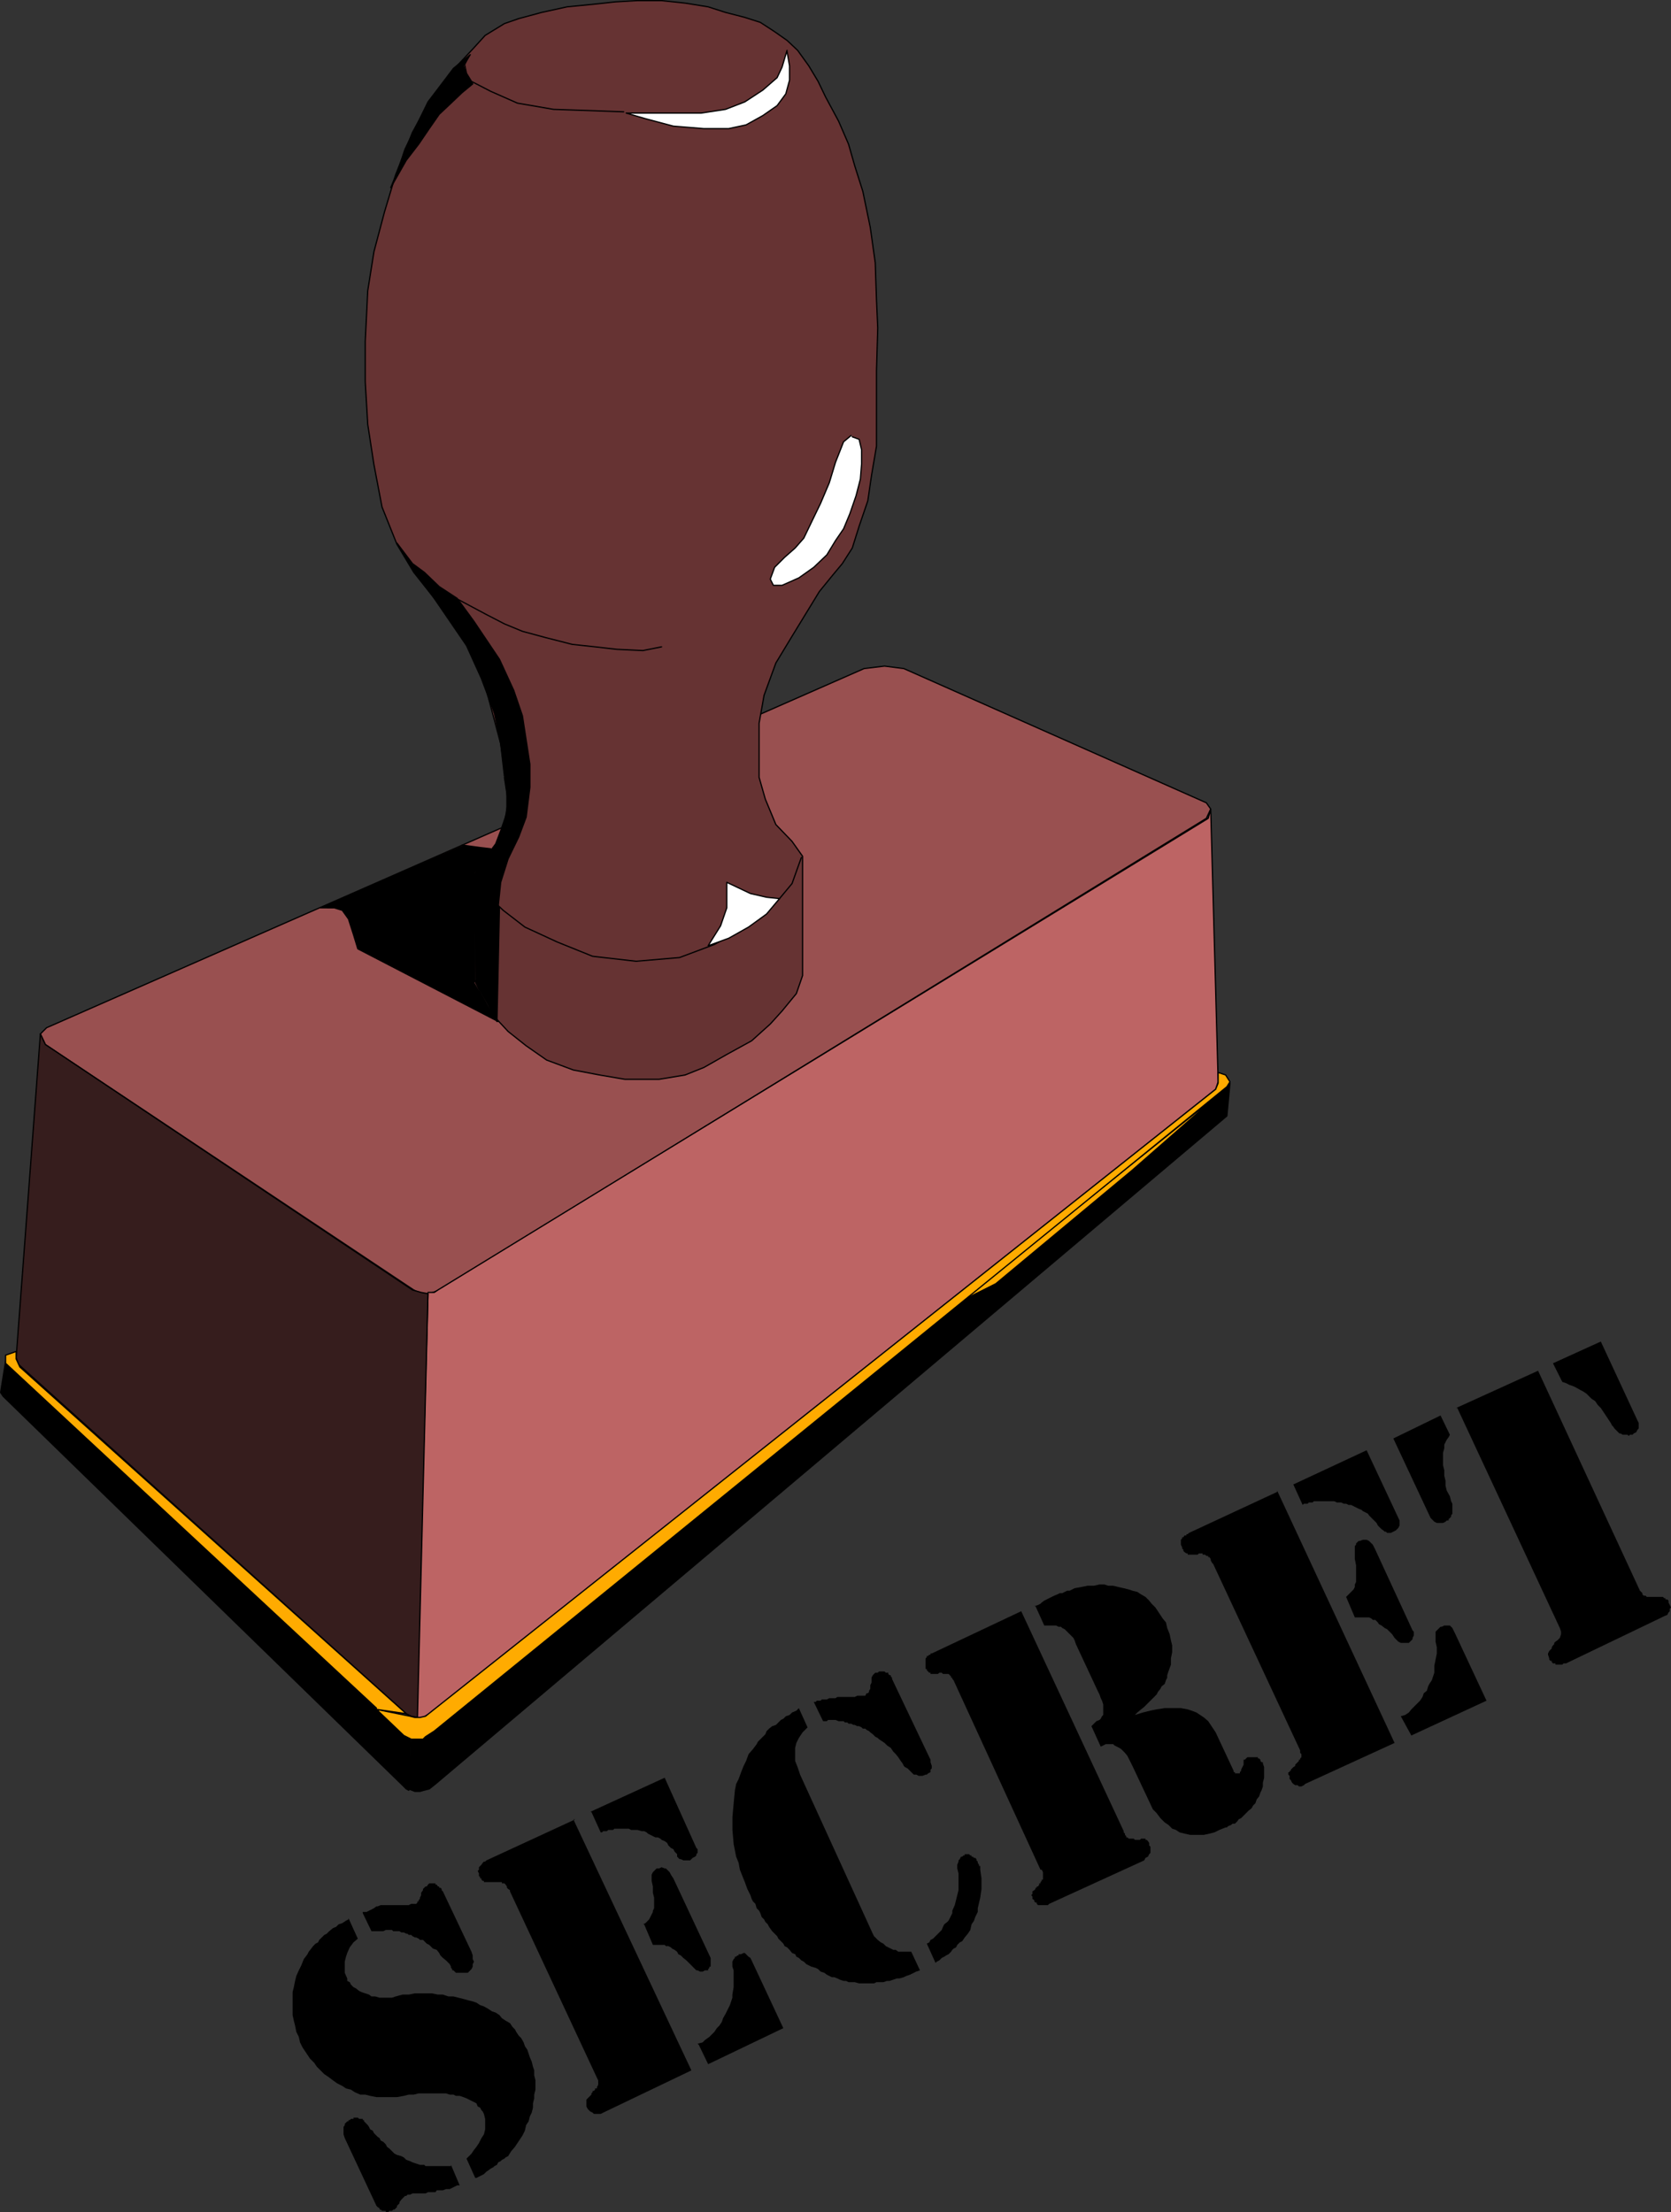 <?xml version="1.0" encoding="UTF-8" standalone="no"?>
<svg
   version="1.0"
   width="114.99mm"
   height="152.205mm"
   id="svg54"
   sodipodi:docname="Secret.wmf"
   xmlns:inkscape="http://www.inkscape.org/namespaces/inkscape"
   xmlns:sodipodi="http://sodipodi.sourceforge.net/DTD/sodipodi-0.dtd"
   xmlns="http://www.w3.org/2000/svg"
   xmlns:svg="http://www.w3.org/2000/svg">
  <rect width="100%" height="100%" fill="#333333" stroke="none"/>
  <sodipodi:namedview
     id="namedview54"
     pagecolor="#ffffff"
     bordercolor="#000000"
     borderopacity="0.25"
     inkscape:showpageshadow="2"
     inkscape:pageopacity="0.0"
     inkscape:pagecheckerboard="0"
     inkscape:deskcolor="#d1d1d1"
     inkscape:document-units="mm" />
  <defs
     id="defs1">
    <pattern
       id="WMFhbasepattern"
       patternUnits="userSpaceOnUse"
       width="6"
       height="6"
       x="0"
       y="0" />
  </defs>
  <path
     style="fill:#995050;fill-opacity:1;fill-rule:evenodd;stroke:none"
     d="m 224.736,173.872 5.332,-0.646 5.009,0.646 78.682,34.904 1.131,1.616 -1.131,2.424 -199.532,122.648 -1.616,0.646 -1.293,0.323 h -1.777 l -1.939,-0.97 -95.808,-63.828 -1.293,-2.747 1.616,-1.616 z"
     id="path1" />
  <path
     style="fill:none;stroke:#000000;stroke-width:0.323px;stroke-linecap:round;stroke-linejoin:round;stroke-miterlimit:4;stroke-dasharray:none;stroke-opacity:1"
     d="m 224.736,173.872 5.332,-0.646 5.009,0.646 78.682,34.904 1.131,1.616 -1.131,2.424 -199.532,122.648 -1.616,0.646 -1.293,0.323 h -1.777 l -1.939,-0.97 -95.808,-63.828 -1.293,-2.747 1.616,-1.616 212.619,-93.4 v 0"
     id="path2" />
  <path
     style="fill:#663333;fill-opacity:1;fill-rule:evenodd;stroke:none"
     d="m 131.191,201.827 -0.969,-8.403 -3.716,-13.897 -3.878,-10.019 -6.301,-9.695 -8.725,-10.988 -4.362,-7.272 -3.878,-9.695 -2.1,-10.988 -1.616,-10.503 -0.646,-10.988 V 88.713 l 0.646,-13.089 1.616,-10.18 2.747,-10.342 2.908,-9.695 4.362,-10.988 4.362,-7.918 6.301,-8.403 5.009,-5.333 3.231,-3.555 5.009,-3.07 3.716,-1.293 5.978,-1.616 6.624,-1.454 6.624,-0.646 5.978,-0.646 5.655,-0.323 h 6.301 l 6.139,0.646 5.978,0.97 4.524,1.454 5.008,1.293 4.039,1.293 3.716,2.424 3.231,2.262 2.747,2.585 2.908,4.04 2.423,4.04 1.939,4.04 3.393,6.302 2.585,5.979 1.616,5.656 2.1,6.625 1.939,9.372 1.293,9.211 0.323,9.695 0.323,7.272 -0.323,10.988 v 12.281 7.433 l -1.293,7.595 -0.969,6.625 -2.262,6.625 -1.777,5.656 -2.585,4.04 -2.423,2.909 -3.554,4.363 -7.109,11.635 -4.201,6.948 -3.07,8.403 -1.293,7.272 v 6.625 7.433 l 1.616,5.656 2.747,6.625 4.201,4.363 2.747,3.878 v 31.026 l -1.616,4.686 -3.716,4.525 -3.07,3.393 -4.847,4.363 -6.463,3.555 -5.978,3.393 -4.847,1.939 -6.786,1.131 h -8.886 l -6.624,-1.131 -6.786,-1.293 -6.947,-2.585 -5.332,-3.717 -4.685,-3.717 -4.201,-4.525 -3.07,-5.656 -1.293,-2.747 v -28.278 l 2.585,-4.04 3.07,-3.555 1.939,-5.333 0.969,-5.656 -0.969,-6.302 v 0 z"
     id="path3" />
  <path
     style="fill:none;stroke:#000000;stroke-width:0.323px;stroke-linecap:round;stroke-linejoin:round;stroke-miterlimit:4;stroke-dasharray:none;stroke-opacity:1"
     d="m 131.191,201.827 -0.969,-8.403 -3.716,-13.897 -3.878,-10.019 -6.301,-9.695 -8.725,-10.988 -4.362,-7.272 -3.878,-9.695 -2.1,-10.988 -1.616,-10.503 -0.646,-10.988 V 88.713 l 0.646,-13.089 1.616,-10.18 2.747,-10.342 2.908,-9.695 4.362,-10.988 4.362,-7.918 6.301,-8.403 5.009,-5.333 3.231,-3.555 5.009,-3.07 3.716,-1.293 5.978,-1.616 6.624,-1.454 6.624,-0.646 5.978,-0.646 5.655,-0.323 h 6.301 l 6.139,0.646 5.978,0.97 4.524,1.454 5.008,1.293 4.039,1.293 3.716,2.424 3.231,2.262 2.747,2.585 2.908,4.04 2.423,4.04 1.939,4.04 3.393,6.302 2.585,5.979 1.616,5.656 2.1,6.625 1.939,9.372 1.293,9.211 0.323,9.695 0.323,7.272 -0.323,10.988 v 12.281 7.433 l -1.293,7.595 -0.969,6.625 -2.262,6.625 -1.777,5.656 -2.585,4.04 -2.423,2.909 -3.554,4.363 -7.109,11.635 -4.201,6.948 -3.07,8.403 -1.293,7.272 v 6.625 7.433 l 1.616,5.656 2.747,6.625 4.201,4.363 2.747,3.878 v 31.026 l -1.616,4.686 -3.716,4.525 -3.07,3.393 -4.847,4.363 -6.463,3.555 -5.978,3.393 -4.847,1.939 -6.786,1.131 h -8.886 l -6.624,-1.131 -6.786,-1.293 -6.947,-2.585 -5.332,-3.717 -4.685,-3.717 -4.201,-4.525 -3.07,-5.656 -1.293,-2.747 v -28.278 l 2.585,-4.04 3.07,-3.555 1.939,-5.333 0.969,-5.656 -0.969,-6.302 v 0"
     id="path4" />
  <path
     style="fill:#bd6464;fill-opacity:1;fill-rule:evenodd;stroke:none"
     d="m 111.318,336.11 h 1.616 l 0.969,-0.646 200.34,-122.648 0.646,-2.424 1.939,70.939 -0.646,1.939 -204.541,162.399 -1.616,0.97 -1.777,0.323 3.07,-110.528 v 0 z"
     id="path5" />
  <path
     style="fill:none;stroke:#000000;stroke-width:0.323px;stroke-linecap:round;stroke-linejoin:round;stroke-miterlimit:4;stroke-dasharray:none;stroke-opacity:1"
     d="m 111.318,336.11 h 1.616 l 0.969,-0.646 200.34,-122.648 0.646,-2.424 1.939,70.939 -0.646,1.939 -204.541,162.399 -1.616,0.97 -1.777,0.323 3.07,-110.528 v 0"
     id="path6" />
  <path
     style="fill:#361d1d;fill-opacity:1;fill-rule:evenodd;stroke:none"
     d="m 10.502,268.888 1.293,2.747 95.485,63.828 2.262,0.646 1.777,0.323 -2.747,110.205 -1.616,-0.323 -1.293,-0.646 -100.816,-90.814 -0.646,-1.778 z"
     id="path7" />
  <path
     style="fill:none;stroke:#000000;stroke-width:0.323px;stroke-linecap:round;stroke-linejoin:round;stroke-miterlimit:4;stroke-dasharray:none;stroke-opacity:1"
     d="m 10.502,268.888 1.293,2.747 95.485,63.828 2.262,0.646 1.777,0.323 -2.747,110.205 -1.616,-0.323 -1.293,-0.646 -100.816,-90.814 -0.646,-1.778 6.301,-84.189 v 0"
     id="path8" />
  <path
     style="fill:#000000;fill-opacity:1;fill-rule:evenodd;stroke:none"
     d="m 106.31,465.221 0.323,-13.25 -1.293,-0.323 -103.886,-97.601 -1.293,8.08 0.646,0.97 103.886,101.156 0.969,0.97 0.646,0.323 v 0 z"
     id="path9" />
  <path
     style="fill:none;stroke:#000000;stroke-width:0.323px;stroke-linecap:round;stroke-linejoin:round;stroke-miterlimit:4;stroke-dasharray:none;stroke-opacity:1"
     d="m 106.31,465.221 0.323,-13.25 -1.293,-0.323 -103.886,-97.601 -1.293,8.08 0.646,0.97 103.886,101.156 0.969,0.97 0.646,0.323 v 0"
     id="path10" />
  <path
     style="fill:#000000;fill-opacity:1;fill-rule:evenodd;stroke:none"
     d="m 106.31,465.221 1.616,0.646 h 1.293 l 1.131,-0.323 1.293,-0.323 1.616,-1.293 205.833,-173.71 0.808,-8.564 -0.808,0.97 -206.157,167.57 -1.939,1.454 -0.969,0.323 -1.454,0.323 -1.616,-0.323 -0.646,13.574 v 0 z"
     id="path11" />
  <path
     style="fill:none;stroke:#000000;stroke-width:0.323px;stroke-linecap:round;stroke-linejoin:round;stroke-miterlimit:4;stroke-dasharray:none;stroke-opacity:1"
     d="m 106.31,465.221 1.616,0.646 h 1.293 l 1.131,-0.323 1.293,-0.323 1.616,-1.293 205.833,-173.71 0.808,-8.564 -0.808,0.97 -206.157,167.57 -1.939,1.454 -0.969,0.323 -1.454,0.323 -1.616,-0.323 -0.646,13.574 v 0"
     id="path12" />
  <path
     style="fill:#ffab00;fill-opacity:1;fill-rule:evenodd;stroke:none"
     d="m 250.587,337.887 67.211,-53.971 -23.265,20.36 -35.544,29.571 -8.078,4.04 v 0 z"
     id="path13" />
  <path
     style="fill:none;stroke:#000000;stroke-width:0.323px;stroke-linecap:round;stroke-linejoin:round;stroke-miterlimit:4;stroke-dasharray:none;stroke-opacity:1"
     d="m 250.587,337.887 67.211,-53.971 -23.265,20.36 -35.544,29.571 -8.078,4.04 v 0"
     id="path14" />
  <path
     style="fill:#ffab00;fill-opacity:1;fill-rule:evenodd;stroke:none"
     d="m 318.767,279.553 1.131,1.778 -0.808,1.293 -206.157,167.57 -2.262,1.454 -0.646,0.646 h -1.454 -1.616 l -1.939,-0.97 -7.109,-6.787 8.724,1.778 1.293,0.323 h 1.293 l 1.454,-0.323 205.51,-163.045 0.646,-1.616 v -2.747 z"
     id="path15" />
  <path
     style="fill:none;stroke:#000000;stroke-width:0.323px;stroke-linecap:round;stroke-linejoin:round;stroke-miterlimit:4;stroke-dasharray:none;stroke-opacity:1"
     d="m 318.767,279.553 1.131,1.778 -0.808,1.293 -206.157,167.57 -2.262,1.454 -0.646,0.646 h -1.454 -1.616 l -1.939,-0.97 -7.109,-6.787 8.724,1.778 1.293,0.323 h 1.293 l 1.454,-0.323 205.51,-163.045 0.646,-1.616 v -2.747 l 1.939,0.646 v 0"
     id="path16" />
  <path
     style="fill:#ffab00;fill-opacity:1;fill-rule:evenodd;stroke:none"
     d="M 97.908,444.214 1.454,354.531 v -2.101 l 2.747,-0.97 v 1.939 l 0.969,2.101 100.493,90.168 -7.755,-1.131 v 0 z"
     id="path17" />
  <path
     style="fill:none;stroke:#000000;stroke-width:0.323px;stroke-linecap:round;stroke-linejoin:round;stroke-miterlimit:4;stroke-dasharray:none;stroke-opacity:1"
     d="M 97.908,444.214 1.454,354.531 v -2.101 l 2.747,-0.97 v 1.939 l 0.969,2.101 100.493,90.168 -7.755,-1.131 v 0"
     id="path18" />
  <path
     style="fill:#ffffff;fill-opacity:1;fill-rule:evenodd;stroke:none"
     d="m 204.702,13.089 -1.293,4.363 -1.293,2.747 -3.716,3.232 -4.685,3.07 -5.008,1.939 -6.301,0.97 h -5.978 -13.571 l 5.008,1.454 7.27,1.939 7.917,0.646 h 6.463 l 4.524,-0.97 4.362,-2.424 3.716,-2.585 2.262,-3.07 0.969,-3.555 v -3.717 l -0.646,-3.717 v 0 z"
     id="path19" />
  <path
     style="fill:none;stroke:#000000;stroke-width:0.323px;stroke-linecap:round;stroke-linejoin:round;stroke-miterlimit:4;stroke-dasharray:none;stroke-opacity:1"
     d="m 204.702,13.089 -1.293,4.363 -1.293,2.747 -3.716,3.232 -4.685,3.07 -5.008,1.939 -6.301,0.97 h -5.978 -13.571 l 5.008,1.454 7.27,1.939 7.917,0.646 h 6.463 l 4.524,-0.97 4.362,-2.424 3.716,-2.585 2.262,-3.07 0.969,-3.555 v -3.717 l -0.646,-3.717 v 0"
     id="path20" />
  <path
     style="fill:none;stroke:#000000;stroke-width:0.323px;stroke-linecap:round;stroke-linejoin:round;stroke-miterlimit:4;stroke-dasharray:none;stroke-opacity:1"
     d="m 162.211,29.086 -8.724,-0.323 -9.532,-0.323 -9.371,-1.616 -6.947,-3.07 -5.009,-2.585 -1.293,-2.101 -0.485,-2.262 1.131,-2.262"
     id="path21" />
  <path
     style="fill:#ffffff;fill-opacity:1;fill-rule:evenodd;stroke:none"
     d="m 221.344,113.275 -1.939,1.616 -2.1,5.333 -1.616,5.332 -2.262,5.333 -2.423,5.009 -1.939,4.04 -2.262,2.585 -2.747,2.424 -2.585,2.585 -1.131,3.07 0.808,1.616 h 2.262 l 4.362,-1.939 3.878,-2.747 3.393,-3.232 2.262,-3.717 2.1,-3.07 1.616,-3.878 1.616,-4.686 1.131,-4.363 0.323,-4.04 v -3.555 l -0.646,-2.747 -1.777,-0.646 v 0 z"
     id="path22" />
  <path
     style="fill:none;stroke:#000000;stroke-width:0.323px;stroke-linecap:round;stroke-linejoin:round;stroke-miterlimit:4;stroke-dasharray:none;stroke-opacity:1"
     d="m 221.344,113.275 -1.939,1.616 -2.1,5.333 -1.616,5.332 -2.262,5.333 -2.423,5.009 -1.939,4.04 -2.262,2.585 -2.747,2.424 -2.585,2.585 -1.131,3.07 0.808,1.616 h 2.262 l 4.362,-1.939 3.878,-2.747 3.393,-3.232 2.262,-3.717 2.1,-3.07 1.616,-3.878 1.616,-4.686 1.131,-4.363 0.323,-4.04 v -3.555 l -0.646,-2.747 -1.777,-0.646 v 0"
     id="path23" />
  <path
     style="fill:none;stroke:#000000;stroke-width:0.323px;stroke-linecap:round;stroke-linejoin:round;stroke-miterlimit:4;stroke-dasharray:none;stroke-opacity:1"
     d="m 172.066,168.216 -4.847,0.97 -6.786,-0.323 -5.655,-0.646 -5.978,-0.646 -6.947,-1.778 -5.978,-1.616 -4.685,-1.939 -4.685,-2.424 -7.27,-3.878"
     id="path24" />
  <path
     style="fill:none;stroke:#000000;stroke-width:0.323px;stroke-linecap:round;stroke-linejoin:round;stroke-miterlimit:4;stroke-dasharray:none;stroke-opacity:1"
     d="m 123.274,227.035 3.716,5.979 3.878,3.717 5.655,4.363 8.401,3.878 9.209,3.717 11.31,1.293 11.31,-0.97 9.048,-3.393 7.594,-4.201 5.655,-3.717 3.716,-4.04 3.231,-3.878 2.423,-6.787"
     id="path25" />
  <path
     style="fill:#ffffff;fill-opacity:1;fill-rule:evenodd;stroke:none"
     d="m 202.441,233.661 -3.07,-0.323 -4.201,-0.97 -6.139,-2.909 v 6.625 l -1.616,4.686 -3.231,5.171 5.332,-1.939 5.17,-2.909 4.685,-3.393 3.393,-4.04 v 0 z"
     id="path26" />
  <path
     style="fill:none;stroke:#000000;stroke-width:0.323px;stroke-linecap:round;stroke-linejoin:round;stroke-miterlimit:4;stroke-dasharray:none;stroke-opacity:1"
     d="m 202.441,233.661 -3.07,-0.323 -4.201,-0.97 -6.139,-2.909 v 6.625 l -1.616,4.686 -3.231,5.171 5.332,-1.939 5.17,-2.909 4.685,-3.393 3.393,-4.04 v 0"
     id="path27" />
  <path
     style="fill:#000000;fill-opacity:1;fill-rule:evenodd;stroke:none"
     d="m 134.907,217.663 -2.747,5.656 -1.939,6.14 -0.646,6.302 -3.07,-3.07 -2.908,-5.332 1.616,-2.909 3.716,-5.009 1.293,-3.393 1.616,-4.686 v -5.333 l -0.646,-5.656 -0.969,-6.948 -1.616,-7.918 -3.393,-9.049 -3.878,-8.564 -8.724,-12.766 -5.009,-6.625 -4.362,-7.272 4.039,5.333 3.07,2.262 3.878,3.717 4.685,3.07 4.362,5.979 6.624,9.857 3.716,8.08 2.262,6.625 0.969,6.302 0.969,6.302 v 5.979 l -0.969,7.756 z"
     id="path28" />
  <path
     style="fill:none;stroke:#000000;stroke-width:0.323px;stroke-linecap:round;stroke-linejoin:round;stroke-miterlimit:4;stroke-dasharray:none;stroke-opacity:1"
     d="m 134.907,217.663 -2.747,5.656 -1.939,6.14 -0.646,6.302 -3.07,-3.07 -2.908,-5.332 1.616,-2.909 3.716,-5.009 1.293,-3.393 1.616,-4.686 v -5.333 l -0.646,-5.656 -0.969,-6.948 -1.616,-7.918 -3.393,-9.049 -3.878,-8.564 -8.724,-12.766 -5.009,-6.625 -4.362,-7.272 4.039,5.333 3.07,2.262 3.878,3.717 4.685,3.07 4.362,5.979 6.624,9.857 3.716,8.08 2.262,6.625 0.969,6.302 0.969,6.302 v 5.979 l -0.969,7.756 -1.939,5.171 v 0"
     id="path29" />
  <path
     style="fill:#000000;fill-opacity:1;fill-rule:evenodd;stroke:none"
     d="m 120.204,219.764 4.685,0.646 2.747,0.323 -2.1,3.393 -2.262,2.909 v 28.602 l 3.231,5.656 3.07,4.363 -36.514,-18.906 -1.131,-3.717 -1.293,-4.04 -1.616,-2.262 -2.1,-0.646 H 83.367 l 36.837,-15.998 v 0 z"
     id="path30" />
  <path
     style="fill:none;stroke:#000000;stroke-width:0.323px;stroke-linecap:round;stroke-linejoin:round;stroke-miterlimit:4;stroke-dasharray:none;stroke-opacity:1"
     d="m 120.204,219.764 4.685,0.646 2.747,0.323 -2.1,3.393 -2.262,2.909 v 28.602 l 3.231,5.656 3.07,4.363 -36.514,-18.906 -1.131,-3.717 -1.293,-4.04 -1.616,-2.262 -2.1,-0.646 H 83.367 l 36.837,-15.998 v 0"
     id="path31" />
  <path
     style="fill:#000000;fill-opacity:1;fill-rule:evenodd;stroke:none"
     d="m 123.597,254.991 1.293,2.585 2.1,3.717 2.262,4.363 0.646,-29.571 -3.393,-3.393 -3.231,-5.332 0.646,27.955 v 0 z"
     id="path32" />
  <path
     style="fill:none;stroke:#000000;stroke-width:0.323px;stroke-linecap:round;stroke-linejoin:round;stroke-miterlimit:4;stroke-dasharray:none;stroke-opacity:1"
     d="m 123.597,254.991 1.293,2.585 2.1,3.717 2.262,4.363 0.646,-29.571 -3.393,-3.393 -3.231,-5.332 0.646,27.955 v 0"
     id="path33" />
  <path
     style="fill:#000000;fill-opacity:1;fill-rule:evenodd;stroke:none"
     d="m 113.903,23.108 -2.585,3.393 -3.07,6.302 -2.908,5.979 -1.777,5.333 -1.939,4.686 4.039,-7.11 3.231,-4.201 2.747,-4.04 2.585,-3.717 2.747,-2.585 3.231,-3.07 2.747,-2.262 -1.616,-2.262 -0.808,-2.424 1.777,-2.909 -4.362,3.555 z"
     id="path34" />
  <path
     style="fill:none;stroke:#000000;stroke-width:0.323px;stroke-linecap:round;stroke-linejoin:round;stroke-miterlimit:4;stroke-dasharray:none;stroke-opacity:1"
     d="m 113.903,23.108 -2.585,3.393 -3.07,6.302 -2.908,5.979 -1.777,5.333 -1.939,4.686 4.039,-7.11 3.231,-4.201 2.747,-4.04 2.585,-3.717 2.747,-2.585 3.231,-3.07 2.747,-2.262 -1.616,-2.262 -0.808,-2.424 1.777,-2.909 -4.362,3.555 -4.039,5.333 v 0"
     id="path35" />
  <path
     style="fill:#000000;fill-opacity:1;fill-rule:evenodd;stroke:none"
     d="m 403.912,354.531 12.44,-5.656 9.532,20.522 0.323,0.646 v 0.323 0.646 0.485 l -0.323,0.323 -0.323,0.646 -0.646,0.323 -0.323,0.323 h -0.323 -0.323 l -0.323,0.323 -0.323,-0.323 h -0.323 -0.323 -0.646 l -0.485,-0.323 h -0.323 l -0.323,-0.323 -0.323,-0.323 -0.323,-0.323 -0.323,-0.323 -0.323,-0.485 -0.323,-0.323 -0.323,-0.646 -0.646,-0.97 -0.646,-0.97 -0.646,-0.97 -0.646,-0.97 -0.808,-0.808 -0.646,-0.97 -0.969,-0.646 -0.646,-0.646 -0.646,-0.646 -0.969,-0.646 -0.646,-0.323 -1.131,-0.646 -0.646,-0.323 -0.969,-0.323 -0.969,-0.485 -0.969,-0.323 z"
     id="path36" />
  <path
     style="fill:#000000;fill-opacity:1;fill-rule:evenodd;stroke:none"
     d="m 374.669,368.105 2.423,5.009 -0.323,0.646 -0.485,0.646 -0.323,0.646 -0.323,0.646 v 0.97 l -0.323,1.131 v 0.97 1.293 0.97 l 0.323,1.293 v 1.454 l 0.323,1.293 v 1.293 l 0.323,1.293 0.808,1.454 0.323,1.293 0.323,0.646 v 0.97 0.646 0.97 l -0.323,0.485 v 0.323 l -0.323,0.323 v 0 l -0.323,0.323 v 0.323 h -0.485 l -0.323,0.323 -0.646,0.323 h -0.646 -0.323 -0.646 l -0.646,-0.323 -0.323,-0.323 -0.323,-0.323 -0.323,-0.323 -9.694,-20.684 z"
     id="path37" />
  <path
     style="fill:#000000;fill-opacity:1;fill-rule:evenodd;stroke:none"
     d="m 378.708,366.165 21.327,-9.695 26.497,57.203 0.323,0.323 0.323,0.323 v 0.323 l 0.323,0.323 h 0.485 l 0.323,0.323 h 0.323 0.323 0.323 0.323 0.323 0.646 0.323 0.323 0.323 0.323 0.323 0.323 l 0.323,0.323 h 0.323 v 0.323 h 0.485 l 0.323,0.323 v 0.485 l 0.323,0.646 0.323,0.646 -0.323,0.323 v 0.646 l -0.323,0.323 -0.323,0.646 -0.808,0.323 -0.646,0.323 -24.881,11.958 h -0.323 -0.323 l -0.323,0.323 h -0.646 -0.323 -0.323 -0.485 v -0.323 h -0.323 -0.323 l -0.323,-0.323 v -0.323 h -0.323 l -0.323,-0.323 v 0 -0.323 l -0.323,-0.97 v -0.323 l 0.323,-0.646 0.646,-0.646 v -0.323 l 0.323,-0.485 0.323,-0.323 v -0.323 l 0.323,-0.323 0.485,-0.323 v 0 l 0.323,-0.323 0.323,-0.323 0.323,-0.97 v -0.646 l -0.323,-0.97 -26.658,-57.203 v 0 z"
     id="path38" />
  <path
     style="fill:#000000;fill-opacity:1;fill-rule:evenodd;stroke:none"
     d="m 332.177,387.657 30.536,65.606 -23.265,10.665 -0.323,0.323 -0.646,0.323 h -0.646 l -0.323,-0.323 h -0.646 l -0.485,-0.323 -0.323,-0.323 -0.323,-0.646 -0.323,-0.323 v -0.808 l -0.323,-0.323 v -0.646 h 0.323 v -0.323 h 0.323 v -0.323 l 0.323,-0.323 v 0 l 0.323,-0.323 0.485,-0.323 v -0.323 l 0.323,-0.323 0.323,-0.323 v 0 l 0.323,-0.323 v -0.323 h 0.323 v -0.323 l 0.323,-0.323 v -0.808 l -0.323,-0.323 v -0.646 l -22.619,-48.477 -0.323,-0.323 -0.323,-0.646 v -0.323 l -0.323,-0.485 h -0.323 v -0.323 h -0.485 l -0.323,-0.323 h -0.323 -0.323 v -0.323 h -0.323 -0.323 -0.323 l -0.323,0.323 h -0.323 -0.323 -0.323 -0.323 -0.323 -0.323 v 0 h -0.323 -0.323 v -0.323 h -0.323 l -0.485,-0.323 v 0 l -0.323,-0.323 v -0.323 l -0.323,-0.323 v -0.323 l -0.323,-0.646 v -0.323 -0.646 -0.323 l 0.323,-0.323 v -0.323 h 0.323 l 0.323,-0.485 h 0.485 v -0.323 h 0.323 l 0.323,-0.323 22.942,-10.665 v 0 z"
     id="path39" />
  <path
     style="fill:#000000;fill-opacity:1;fill-rule:evenodd;stroke:none"
     d="m 364.328,446.315 1.131,-0.323 0.969,-0.646 0.646,-0.808 0.969,-0.97 0.646,-0.646 0.646,-0.646 0.646,-0.97 0.323,-0.97 0.808,-0.646 0.323,-1.131 0.323,-0.646 0.646,-0.97 0.323,-0.97 0.323,-0.97 v -0.646 -1.131 l 0.323,-1.616 0.323,-1.616 v -1.616 l -0.323,-1.454 v -0.646 -0.646 -0.646 -0.646 l 0.323,-0.323 v 0 l 0.323,-0.323 0.323,-0.323 v 0 l 0.323,-0.323 v 0 h 0.323 l 0.646,-0.323 h 0.323 0.323 0.808 l 0.323,0.323 0.323,0.323 0.323,0.646 0.323,0.646 8.24,17.613 -19.549,9.049 z"
     id="path40" />
  <path
     style="fill:#000000;fill-opacity:1;fill-rule:evenodd;stroke:none"
     d="m 336.378,386.041 19.065,-8.888 8.563,18.26 v 0.323 0.323 0.323 0.323 l -0.323,0.646 -0.323,0.323 -0.323,0.323 -0.646,0.323 -0.646,0.323 h -0.323 -0.646 l -0.323,-0.323 h -0.323 l -0.323,-0.323 -0.485,-0.323 -0.323,-0.323 -0.323,-0.323 -0.323,-0.323 -0.323,-0.646 -0.323,-0.323 -0.323,-0.323 -0.323,-0.323 -0.646,-0.646 -0.323,-0.323 -0.323,-0.485 -0.646,-0.323 -0.646,-0.323 -0.323,-0.323 -0.808,-0.323 -0.646,-0.323 -0.646,-0.323 -0.646,-0.323 h -0.646 l -0.646,-0.323 h -0.646 l -0.646,-0.323 h -1.131 l -0.646,-0.323 h -0.646 -0.969 -0.323 -0.323 -0.323 -0.646 -0.323 -0.323 -0.323 -0.808 -0.323 l -0.323,0.323 h -0.323 -0.646 l -0.323,0.323 h -0.323 -0.646 l -0.323,0.323 z"
     id="path41" />
  <path
     style="fill:#000000;fill-opacity:1;fill-rule:evenodd;stroke:none"
     d="m 350.111,415.289 0.646,-0.646 0.323,-0.323 0.646,-0.646 0.323,-0.323 0.323,-0.646 v -0.646 l 0.323,-0.646 v -0.323 -1.454 -1.293 -1.293 l -0.323,-1.616 v -1.454 -1.293 -0.646 l 0.323,-0.323 v -0.323 l 0.323,-0.323 0.323,-0.323 h 0.323 l 0.808,-0.323 h 0.323 0.646 l 0.646,0.323 0.323,0.323 0.646,0.646 0.323,0.646 0.323,0.646 9.694,21.007 0.323,0.323 v 0.323 0.646 l -0.323,0.646 v 0.323 l -0.323,0.323 -0.323,0.323 -0.323,0.323 h -0.646 -0.323 -0.808 -0.323 l -0.646,-0.323 -0.323,-0.323 -0.323,-0.323 -0.323,-0.323 -0.646,-0.97 -0.646,-0.646 -0.646,-0.646 -0.646,-0.323 -0.808,-0.646 -0.646,-0.323 -0.323,-0.485 -0.646,-0.646 h -0.646 l -0.323,-0.323 -0.646,-0.323 h -0.646 -0.646 -0.646 -0.808 -0.969 z"
     id="path42" />
  <path
     style="fill:#000000;fill-opacity:1;fill-rule:evenodd;stroke:none"
     d="m 269.005,417.713 0.969,-0.323 0.646,-0.323 0.323,-0.323 0.646,-0.485 0.646,-0.323 0.646,-0.323 0.646,-0.323 0.646,-0.323 0.808,-0.323 0.646,-0.323 h 0.646 l 0.646,-0.323 0.646,-0.323 h 0.646 l 0.646,-0.323 0.646,-0.323 1.777,-0.323 1.616,-0.323 h 1.616 l 1.454,-0.323 h 1.293 l 0.969,0.323 h 1.293 l 1.293,0.323 1.454,0.323 1.293,0.323 0.969,0.323 1.293,0.323 0.969,0.646 1.131,0.646 0.969,0.97 0.646,0.808 0.969,0.97 0.646,0.97 0.646,0.97 0.646,0.97 0.808,0.97 0.323,1.454 0.646,1.616 0.323,1.616 0.323,1.293 v 1.778 l -0.323,1.616 v 1.616 l -0.646,1.778 -0.323,0.97 v 0.646 l -0.323,0.646 -0.323,0.97 -0.808,0.646 -0.323,0.646 -0.646,0.808 -0.323,0.646 -0.646,0.646 -0.646,0.646 -0.646,0.646 -0.646,0.646 -0.646,0.646 -0.808,0.646 -0.969,0.808 -0.646,0.646 2.1,-0.646 1.939,-0.485 1.616,-0.323 2.1,-0.323 h 1.293 1.616 1.293 l 1.777,0.323 0.969,0.323 1.293,0.485 0.969,0.646 0.969,0.646 1.131,0.97 0.646,0.97 0.646,0.97 0.646,0.97 4.685,10.019 v 0.323 h 0.323 v 0.323 h 0.323 0.323 v 0 h 0.323 0.323 v -0.323 l 0.323,-0.323 v -0.323 l 0.323,-0.646 0.323,-0.646 v -0.323 -0.323 -0.646 h 0.323 l 0.323,-0.323 v 0 l 0.323,-0.323 h 0.323 0.323 0.485 0.323 v 0 h 0.323 0.323 0.323 0.323 v 0.323 h 0.323 l 0.323,0.323 v 0.323 l 0.323,0.323 h 0.323 v 0.323 l 0.323,0.97 v 1.293 1.454 l -0.323,1.293 v 0.97 l -0.323,0.97 -0.323,0.646 -0.323,0.97 -0.646,0.808 -0.323,0.97 -0.646,0.646 -0.323,0.646 -0.808,0.646 -0.323,0.323 -0.323,0.323 -0.323,0.323 -0.323,0.323 -0.323,0.323 -0.323,0.323 -0.646,0.323 -0.323,0.485 -0.323,0.323 -0.323,0.323 h -0.646 l -0.323,0.323 -0.808,0.323 -0.323,0.323 h -0.323 l -1.616,0.646 -1.293,0.646 -1.293,0.323 -1.454,0.323 h -1.293 -1.293 -0.969 l -1.454,-0.323 -1.293,-0.323 -0.969,-0.646 -0.969,-0.323 -0.969,-0.97 -0.969,-0.646 -1.131,-1.131 -0.969,-1.293 -0.969,-0.97 -5.332,-11.311 -0.323,-0.646 -0.323,-0.646 -0.323,-0.646 -0.323,-0.646 -0.646,-0.808 -0.323,-0.323 -0.646,-0.646 -0.485,-0.323 -0.646,-0.323 -0.646,-0.323 -0.323,-0.323 h -0.646 -0.646 -0.646 l -0.646,0.323 -0.646,0.323 -2.423,-5.333 0.323,-0.323 0.646,-0.646 0.323,-0.323 0.808,-0.323 0.323,-0.323 0.323,-0.646 0.323,-0.323 v -0.323 -0.808 -0.323 -0.646 -0.646 l -0.323,-0.97 -0.323,-0.646 -0.323,-0.97 -0.485,-0.97 -5.655,-12.119 -0.323,-0.97 -0.323,-0.646 -0.646,-0.646 -0.323,-0.323 -0.646,-0.646 -0.323,-0.323 -0.323,-0.323 -0.646,-0.323 -0.323,-0.323 h -0.646 l -0.646,-0.323 h -0.485 -0.646 -0.646 -0.646 -0.646 l -2.262,-5.009 v 0 z"
     id="path43" />
  <path
     style="fill:#000000;fill-opacity:1;fill-rule:evenodd;stroke:none"
     d="m 270.621,486.228 -22.619,-49.285 -0.323,-0.323 v -0.323 h -0.323 v -0.323 l -0.323,-0.323 v 0 l -0.323,-0.323 v 0 h -0.323 -0.323 -0.485 -0.323 l -0.323,-0.323 h -0.323 v 0 h -0.323 l -0.323,0.323 h -0.323 -0.323 -0.323 -0.323 -0.323 v 0 h -0.323 v -0.323 h -0.323 v 0 l -0.323,-0.323 v 0 l -0.323,-0.323 v -0.323 h -0.323 v -0.808 -0.323 -0.646 -0.646 -0.323 l 0.323,-0.323 v -0.323 h 0.323 l 0.323,-0.323 h 0.323 v -0.323 h 0.323 l 23.265,-10.988 26.658,57.203 v 0.323 l 0.323,0.323 v 0.323 l 0.323,0.323 v 0.323 h 0.323 v 0 l 0.323,0.323 h 0.323 v 0 h 0.323 v 0 h 0.323 0.323 l 0.323,0.323 h 0.323 0.323 0.323 0.323 l 0.323,-0.323 h 0.485 v 0 h 0.323 0.323 v 0.323 h 0.323 v 0 l 0.323,0.323 v 0 l 0.323,0.485 v 0.323 0.323 l 0.323,0.323 v 0.646 0.646 0.323 l -0.323,0.323 -0.323,0.646 -0.646,0.323 -0.323,0.646 -24.719,11.311 -0.323,0.323 h -0.323 -0.323 -0.323 v 0 h -0.323 -0.323 -0.323 -0.323 -0.323 l -0.323,-0.323 v -0.323 h -0.323 l -0.323,-0.323 v -0.323 l -0.485,-0.323 v -0.646 l -0.323,-0.323 0.323,-0.323 v -0.323 -0.323 l 0.485,-0.323 v 0 l 0.323,-0.323 v -0.323 h 0.323 v -0.323 h 0.323 l 0.323,-0.485 v -0.323 h 0.323 v -0.323 l 0.323,-0.323 v -0.323 h 0.323 v -0.323 -0.323 -0.646 -0.646 l -0.323,-0.646 v 0 z"
     id="path44" />
  <path
     style="fill:#000000;fill-opacity:1;fill-rule:evenodd;stroke:none"
     d="m 241.055,505.457 0.646,-0.323 0.323,-0.646 0.646,-0.323 0.323,-0.323 0.646,-0.646 0.323,-0.323 0.646,-0.646 0.323,-0.323 0.323,-0.808 0.323,-0.646 0.808,-0.646 0.323,-0.323 0.323,-0.646 0.323,-0.646 0.323,-0.646 v -0.646 l 0.646,-1.454 0.323,-1.293 0.323,-1.293 0.323,-1.293 v -1.778 -1.293 -1.293 l -0.323,-1.293 v -0.646 -0.323 l 0.323,-0.808 v -0.323 l 0.323,-0.323 0.323,-0.646 h 0.323 l 0.323,-0.323 h 0.323 v -0.323 h 0.323 0.485 0.323 l 0.323,0.323 h 0.323 v 0.323 h 0.323 l 0.323,0.323 h 0.323 l 0.323,0.323 v 0.323 l 0.323,0.323 v 0.323 l 0.323,0.485 v 0 0 0.323 h 0.323 v 0.646 0 0.323 0 l 0.323,2.262 v 2.747 l -0.323,2.262 -0.646,2.747 v 0.97 l -0.646,1.293 -0.323,0.97 -0.646,0.97 -0.323,1.454 -0.646,0.97 -0.808,0.97 -0.646,0.97 -0.646,0.323 -0.323,0.323 -0.323,0.323 -0.323,0.646 -0.646,0.323 -0.323,0.323 -0.323,0.485 -0.323,0.323 -0.323,0.323 -0.646,0.323 -0.485,0.323 -0.646,0.323 -0.323,0.323 -0.323,0.323 -0.646,0.323 -0.323,0.323 z"
     id="path45" />
  <path
     style="fill:#000000;fill-opacity:1;fill-rule:evenodd;stroke:none"
     d="m 207.772,444.214 2.262,5.009 -1.293,1.293 -0.969,1.454 -0.646,1.293 -0.323,1.293 v 1.616 1.778 l 0.646,1.616 0.646,1.939 18.903,41.367 0.323,0.646 0.646,0.646 0.323,0.323 0.808,0.646 0.646,0.323 0.646,0.646 0.646,0.323 0.646,0.323 0.646,0.323 h 0.646 l 0.646,0.485 h 0.646 0.808 0.646 0.646 0.646 l 2.262,4.848 -0.969,0.323 -0.646,0.323 -0.969,0.485 -0.969,0.323 -0.646,0.323 -1.131,0.323 h -0.646 l -0.969,0.323 -0.969,0.323 h -0.646 l -0.969,0.323 h -0.646 -1.131 l -0.646,0.323 h -0.646 -0.969 -0.969 -0.646 -0.646 l -1.131,-0.323 h -0.646 -0.969 l -0.646,-0.323 h -0.646 l -0.969,-0.323 -0.646,-0.323 -0.808,-0.323 h -0.646 l -0.646,-0.323 -0.646,-0.323 -0.646,-0.485 -0.969,-0.323 -0.646,-0.646 -0.646,-0.323 -1.131,-0.323 -0.646,-0.323 -0.646,-0.323 -0.646,-0.646 -0.646,-0.323 -0.646,-0.646 -0.646,-0.323 -0.323,-0.646 -0.808,-0.323 -0.646,-0.808 -0.646,-0.646 -0.646,-0.323 -0.323,-0.646 -0.646,-0.646 -0.646,-0.646 -0.323,-0.646 -0.646,-0.646 -0.646,-0.646 -0.808,-1.131 -0.323,-0.646 -0.646,-0.646 -0.323,-0.646 -0.646,-0.646 -0.323,-0.97 -0.323,-0.646 -0.646,-0.646 -0.323,-1.131 -0.646,-0.646 -0.323,-0.646 -0.323,-0.97 -0.808,-1.616 -0.646,-1.778 -0.646,-1.616 -0.646,-1.616 -0.323,-1.778 -0.646,-1.616 -0.323,-1.616 -0.323,-1.616 -0.323,-3.717 v -3.393 l 0.323,-3.555 0.323,-3.393 0.323,-1.616 0.646,-1.293 0.646,-1.778 0.646,-1.616 0.646,-1.293 0.646,-1.778 1.131,-1.293 0.969,-1.293 0.323,-0.646 0.646,-0.646 0.646,-0.646 0.646,-0.646 0.323,-0.808 0.646,-0.646 0.808,-0.646 0.969,-0.323 0.646,-0.646 0.646,-0.646 0.646,-0.323 0.646,-0.646 0.969,-0.323 0.646,-0.646 1.131,-0.485 z"
     id="path46" />
  <path
     style="fill:#000000;fill-opacity:1;fill-rule:evenodd;stroke:none"
     d="m 211.65,442.598 h 0.485 l 0.323,-0.323 h 0.646 0.323 l 0.323,-0.323 h 0.646 0.323 0.323 l 0.646,-0.323 h 0.323 0.646 0.646 l 0.485,-0.323 h 0.646 0.323 0.646 0.969 0.969 0.969 l 0.646,-0.323 h 1.131 0.323 0.323 0.323 l 0.323,-0.646 h 0.323 l 0.323,-0.323 v -0.323 l 0.323,-0.485 v -0.646 -0.323 l 0.323,-0.646 v -0.646 -0.323 -0.323 l 0.323,-0.646 v 0 l 0.323,-0.323 0.323,-0.323 h 0.323 0.323 l 0.323,-0.323 v 0 h 0.485 0.323 0.323 0.323 l 0.323,0.323 h 0.323 0.323 v 0.323 l 0.323,0.323 h 0.323 v 0.323 l 0.323,0.323 v 0.323 l 9.694,20.36 0.323,0.646 v 0.646 l 0.323,0.97 v 0.646 l -0.323,0.323 v 0.646 l -0.646,0.323 -0.323,0.323 h -0.323 l -0.808,0.323 h -0.323 -0.323 -0.323 l -0.646,-0.323 h -0.323 -0.323 l -0.323,-0.323 -0.323,-0.323 -0.323,-0.323 -0.323,-0.323 -0.323,-0.323 -0.646,-0.323 -0.323,-0.323 -0.323,-0.646 -0.485,-0.646 -0.646,-0.97 -0.646,-0.808 -0.646,-0.646 -0.646,-0.97 -0.969,-0.646 -0.646,-0.646 -0.969,-0.646 -0.485,-0.323 -0.323,-0.323 -0.646,-0.323 -0.323,-0.323 -0.323,-0.323 -0.646,-0.485 -0.323,-0.323 -0.646,-0.323 -0.323,-0.323 h -0.646 l -0.323,-0.323 -0.646,-0.323 h -0.485 l -0.646,-0.323 h -0.323 l -0.646,-0.323 h -0.646 l -0.323,-0.323 h -0.646 l -0.323,-0.323 h -0.323 -0.646 -0.323 l -0.808,-0.323 h -0.323 -0.323 -0.323 -0.646 -0.323 l -0.323,0.323 h -0.323 -0.646 z"
     id="path47" />
  <path
     style="fill:#000000;fill-opacity:1;fill-rule:evenodd;stroke:none"
     d="m 149.124,473.139 30.697,65.283 -22.942,10.988 -0.646,0.323 h -0.646 -0.808 -0.323 l -0.323,-0.323 -0.646,-0.323 -0.323,-0.323 -0.323,-0.323 -0.323,-0.646 v -0.808 -0.323 -0.646 0 l 0.323,-0.323 v 0 l 0.323,-0.323 v 0 l 0.323,-0.323 0.323,-0.323 v -0.323 l 0.323,-0.323 v -0.323 h 0.323 l 0.323,-0.323 v -0.323 h 0.485 v -0.323 0 l 0.323,-0.646 v -0.323 -0.808 l -0.323,-0.646 -22.619,-48.477 v -0.323 l -0.485,-0.323 -0.323,-0.323 v -0.323 l -0.323,-0.485 -0.323,-0.323 h -0.323 -0.323 v -0.323 h -0.323 -0.323 -0.323 -0.323 -0.323 -0.323 -0.323 -0.323 -0.323 v 0 h -0.323 -0.323 -0.485 -0.323 v 0 h -0.323 v -0.323 h -0.323 l -0.323,-0.323 v -0.323 h -0.323 v -0.323 l -0.323,-0.323 v -0.646 l -0.323,-0.646 0.323,-0.323 v -0.646 l 0.323,-0.323 v 0 l 0.323,-0.323 v 0 l 0.323,-0.485 0.323,-0.323 h 0.323 l 0.323,-0.323 23.104,-10.665 v 0 z"
     id="path48" />
  <path
     style="fill:#000000;fill-opacity:1;fill-rule:evenodd;stroke:none"
     d="m 181.437,531.473 1.293,-0.323 0.646,-0.646 1.131,-0.808 0.646,-0.646 0.646,-0.646 0.646,-0.97 0.646,-0.646 0.646,-0.97 0.323,-0.97 0.646,-1.131 0.323,-0.646 0.485,-0.97 0.323,-0.646 0.323,-0.97 0.323,-0.97 v -0.808 l 0.323,-1.939 v -1.616 -1.293 -1.454 l -0.323,-0.97 v -0.646 -0.646 l 0.323,-0.646 v 0 l 0.323,-0.323 v -0.323 h 0.323 l 0.323,-0.323 v 0 h 0.323 v -0.323 h 0.646 l 0.646,-0.323 h 0.323 l 0.323,0.323 0.323,0.323 0.323,0.323 0.485,0.323 0.323,0.646 8.24,17.613 -19.549,9.372 -2.423,-5.009 v 0 z"
     id="path49" />
  <path
     style="fill:#000000;fill-opacity:1;fill-rule:evenodd;stroke:none"
     d="m 153.486,471.2 19.388,-8.888 8.24,18.26 0.323,0.323 v 0.323 0.646 l -0.323,0.323 v 0.323 l -0.323,0.323 -0.646,0.323 -0.646,0.646 h -0.323 -0.646 -0.323 -0.485 l -0.646,-0.323 h -0.323 l -0.323,-0.323 -0.323,-0.323 v -0.646 l -0.323,-0.323 -0.323,-0.323 -0.323,-0.646 -0.646,-0.323 -0.323,-0.323 -0.323,-0.323 -0.323,-0.646 -0.646,-0.485 -0.808,-0.323 -0.323,-0.323 -0.646,-0.323 h -0.646 l -0.646,-0.323 -0.646,-0.323 -0.646,-0.323 -0.323,-0.323 -0.646,-0.323 h -0.646 l -1.131,-0.323 h -0.646 -0.969 l -0.646,-0.323 h -0.646 -0.646 -0.323 -0.323 -0.323 -0.323 -0.808 -0.323 l -0.323,0.323 h -0.323 -0.323 -0.646 l -0.323,0.323 h -0.323 -0.646 l -0.323,0.323 h -0.323 l -2.423,-5.333 v 0 z"
     id="path50" />
  <path
     style="fill:#000000;fill-opacity:1;fill-rule:evenodd;stroke:none"
     d="m 167.219,500.448 0.646,-0.323 0.646,-0.646 0.323,-0.323 0.323,-0.646 0.323,-0.646 0.323,-0.646 v -0.323 l 0.323,-0.646 v -1.454 -1.293 l -0.323,-1.293 v -1.616 l -0.323,-1.454 v -0.97 -0.646 l 0.323,-0.646 0.323,-0.323 v 0 l 0.323,-0.323 0.323,-0.323 h 0.646 l 0.646,-0.323 0.808,0.323 h 0.323 l 0.646,0.646 0.323,0.323 0.323,0.646 0.646,0.97 9.694,20.684 v 0.323 0.646 0.323 0.646 0.323 h -0.323 v 0.323 0 l -0.323,0.323 v 0.323 h -0.323 -0.485 l -0.646,0.323 h -0.323 -0.323 l -0.646,-0.323 h -0.323 l -0.323,-0.323 -0.646,-0.646 -0.323,-0.323 -0.646,-0.646 -0.646,-0.646 -0.808,-0.646 -0.646,-0.646 -0.646,-0.323 -0.323,-0.646 -0.646,-0.485 -0.646,-0.323 -0.323,-0.323 -0.646,-0.323 h -0.646 l -0.323,-0.323 h -0.808 -0.969 -0.646 -0.646 l -2.262,-5.332 v 0 z"
     id="path51" />
  <path
     style="fill:#000000;fill-opacity:1;fill-rule:evenodd;stroke:none"
     d="m 90.638,498.832 2.423,5.333 -1.131,0.97 -0.969,1.293 -0.646,1.454 -0.323,0.97 -0.323,1.293 v 1.293 1.616 l 0.646,1.454 v 0.646 l 0.646,0.323 0.323,0.646 0.646,0.646 0.646,0.323 0.808,0.646 0.646,0.323 0.969,0.323 0.969,0.323 0.646,0.485 h 0.969 l 1.131,0.323 h 0.969 0.969 1.293 l 0.969,-0.323 1.777,-0.485 h 1.616 l 1.616,-0.323 h 1.293 1.777 1.293 l 1.616,0.323 h 1.293 l 1.454,0.485 h 1.293 l 1.293,0.323 1.293,0.323 1.131,0.323 1.293,0.323 0.969,0.323 0.969,0.646 0.969,0.323 1.131,0.646 0.969,0.646 0.969,0.323 0.969,0.646 0.646,0.808 0.969,0.646 1.131,0.646 0.646,0.97 0.646,0.646 0.323,0.646 0.646,0.97 0.646,0.646 0.646,1.131 0.323,0.97 0.646,0.97 0.323,0.97 0.323,0.97 0.485,1.131 0.323,1.293 0.323,0.97 v 1.293 l 0.323,1.293 v 1.131 1.293 l -0.323,1.293 v 0.97 l -0.323,1.293 v 1.131 l -0.323,1.293 -0.485,0.97 -0.323,1.293 -0.646,0.97 -0.323,1.454 -0.646,1.293 -0.646,0.97 -0.646,0.97 -0.646,0.97 -0.969,1.131 -0.808,1.293 -0.646,0.323 -0.323,0.323 -0.646,0.323 -0.323,0.323 -0.646,0.323 -0.323,0.646 -0.646,0.323 -0.323,0.323 -0.646,0.323 -0.646,0.485 -0.485,0.323 -0.646,0.646 -0.646,0.323 -0.646,0.323 -0.646,0.323 h -0.323 l -2.262,-5.009 0.646,-0.646 0.646,-0.646 0.646,-0.97 0.646,-0.808 0.646,-0.97 0.323,-0.646 0.323,-0.646 0.646,-0.97 0.323,-1.293 v -1.454 -1.293 l -0.323,-1.293 -0.323,-0.646 -0.323,-0.323 -0.323,-0.646 -0.646,-0.323 -0.323,-0.808 -0.646,-0.323 -0.646,-0.323 -0.646,-0.323 -0.646,-0.323 -0.808,-0.323 -0.969,-0.323 h -0.969 l -0.646,-0.323 h -0.969 l -0.969,-0.323 h -1.454 -0.969 -1.293 -0.969 -1.293 -1.131 l -1.293,0.323 h -1.293 l -1.293,0.323 -1.777,0.323 h -1.293 -1.293 -1.293 -1.454 l -1.616,-0.323 -1.293,-0.323 h -1.293 l -1.454,-0.646 -0.969,-0.646 -1.293,-0.323 -0.969,-0.646 -1.293,-0.646 -1.131,-0.808 -1.293,-0.97 -0.969,-0.646 -0.969,-0.97 -0.969,-0.97 -0.646,-0.97 -1.131,-1.131 -0.646,-0.97 -0.646,-0.97 -0.646,-0.97 -0.646,-1.293 -0.323,-1.454 -0.646,-1.293 -0.323,-1.616 -0.323,-1.293 -0.323,-1.454 v -1.616 -1.293 -1.616 -1.454 l 0.323,-1.293 0.323,-1.616 0.323,-1.293 0.646,-1.454 0.646,-1.293 0.646,-1.616 0.969,-1.293 0.323,-0.646 0.646,-0.808 0.485,-0.646 0.646,-0.646 0.646,-0.323 0.323,-0.646 0.646,-0.646 0.646,-0.646 0.646,-0.323 0.646,-0.646 0.969,-0.808 0.808,-0.323 0.646,-0.646 0.969,-0.323 0.969,-0.646 0.646,-0.323 v 0 z"
     id="path52" />
  <path
     style="fill:#000000;fill-opacity:1;fill-rule:evenodd;stroke:none"
     d="m 117.296,562.983 2.262,5.333 h -0.646 l -0.646,0.323 -0.646,0.323 -0.646,0.323 h -0.323 -0.646 l -0.808,0.323 h -0.646 -0.323 -0.646 l -0.323,0.485 h -0.646 -0.646 -0.646 l -0.646,0.323 h -0.646 -1.131 -0.646 -0.646 -0.323 l -0.646,0.323 h -0.323 -0.323 l -0.323,0.323 h -0.323 l -0.323,0.323 v 0 l -0.323,0.323 v 0 l -0.323,0.323 -0.485,0.646 v 0.323 l -0.323,0.323 -0.323,0.323 v 0.323 l -0.323,0.323 v 0 l -0.323,0.323 v 0 h -0.323 v 0 0 l -0.323,0.323 v 0 h -0.323 -0.323 l -0.323,0.323 h -0.323 -0.323 v -0.323 h -0.323 -0.323 -0.323 l -0.323,-0.323 h -0.323 v -0.323 l -0.485,-0.323 v 0 l -0.323,-0.323 v 0 l -8.24,-17.613 -0.323,-0.97 v -0.646 -0.646 -0.646 l 0.323,-0.485 v -0.323 l 0.323,-0.323 v 0 l 0.323,-0.323 h 0.323 v -0.323 h 0.323 l 0.323,-0.323 h 0.323 0.323 v -0.323 h 0.323 0.323 0.485 l 0.323,0.323 v 0 h 0.323 0.323 0.323 v 0.323 h 0.323 v 0.323 l 0.323,0.323 0.323,0.323 0.323,0.323 0.323,0.485 0.323,0.646 0.646,0.323 0.323,0.646 0.323,0.323 0.646,0.646 0.485,0.323 0.323,0.646 0.646,0.323 0.646,0.646 0.323,0.646 0.646,0.485 0.646,0.646 0.646,0.646 0.646,0.323 1.131,0.323 0.646,0.323 0.646,0.646 0.969,0.323 0.646,0.323 0.969,0.323 0.969,0.323 h 0.323 0.808 l 0.323,0.323 h 0.323 0.646 0.323 0.646 0.323 0.646 0.646 0.323 0.646 0.485 0.646 0.646 0.323 v 0 z"
     id="path53" />
  <path
     style="fill:#000000;fill-opacity:1;fill-rule:evenodd;stroke:none"
     d="m 94.354,497.216 h 0.969 l 0.646,-0.323 0.646,-0.323 0.646,-0.323 0.646,-0.485 h 0.323 l 0.808,-0.323 h 0.646 0.646 0.646 0.323 0.646 0.646 0.646 0.646 0.808 0.646 0.646 0.323 l 0.646,-0.323 h 0.323 0.323 0.323 0.323 l 0.323,-0.323 v -0.323 h 0.323 v -0.323 l 0.323,-0.323 v -0.323 l 0.323,-0.646 v -0.323 -0.323 l 0.485,-0.646 v -0.323 l 0.323,-0.323 v 0 l 0.323,-0.323 h 0.323 l 0.323,-0.485 v 0 l 0.323,-0.323 h 0.323 0.323 0.323 0.323 0.323 v 0.323 h 0.323 l 0.323,0.485 h 0.323 v 0.323 h 0.323 l 0.323,0.323 v 0.323 l 0.323,0.323 7.432,15.674 0.323,0.97 v 0.97 l 0.323,0.646 -0.323,0.646 v 0.646 l -0.323,0.646 -0.646,0.646 -0.323,0.323 h -0.323 -0.485 -0.323 -0.323 -0.323 -0.323 -0.323 -0.323 -0.323 l -0.323,-0.323 v 0 l -0.323,-0.323 h -0.323 v -0.323 l -0.323,-0.323 v -0.323 l -0.323,-0.646 -0.646,-0.646 -0.323,-0.323 -0.808,-0.646 -0.646,-0.646 -0.323,-0.646 -0.646,-0.808 -0.969,-0.323 -0.323,-0.323 -0.323,-0.323 -0.323,-0.323 -0.646,-0.323 -0.323,-0.323 -0.323,-0.323 -0.323,-0.323 h -0.808 l -0.323,-0.323 -0.646,-0.323 h -0.323 l -0.646,-0.323 -0.323,-0.323 h -0.646 l -0.323,-0.323 h -0.323 l -0.646,-0.323 h -0.646 l -0.485,-0.323 h -0.646 -0.323 -0.646 l -0.323,-0.323 h -0.646 -0.646 -0.323 l -0.646,0.323 h -0.646 -0.808 -0.323 -0.646 -0.646 l -2.262,-4.686 v 0 z"
     id="path54" />
</svg>
